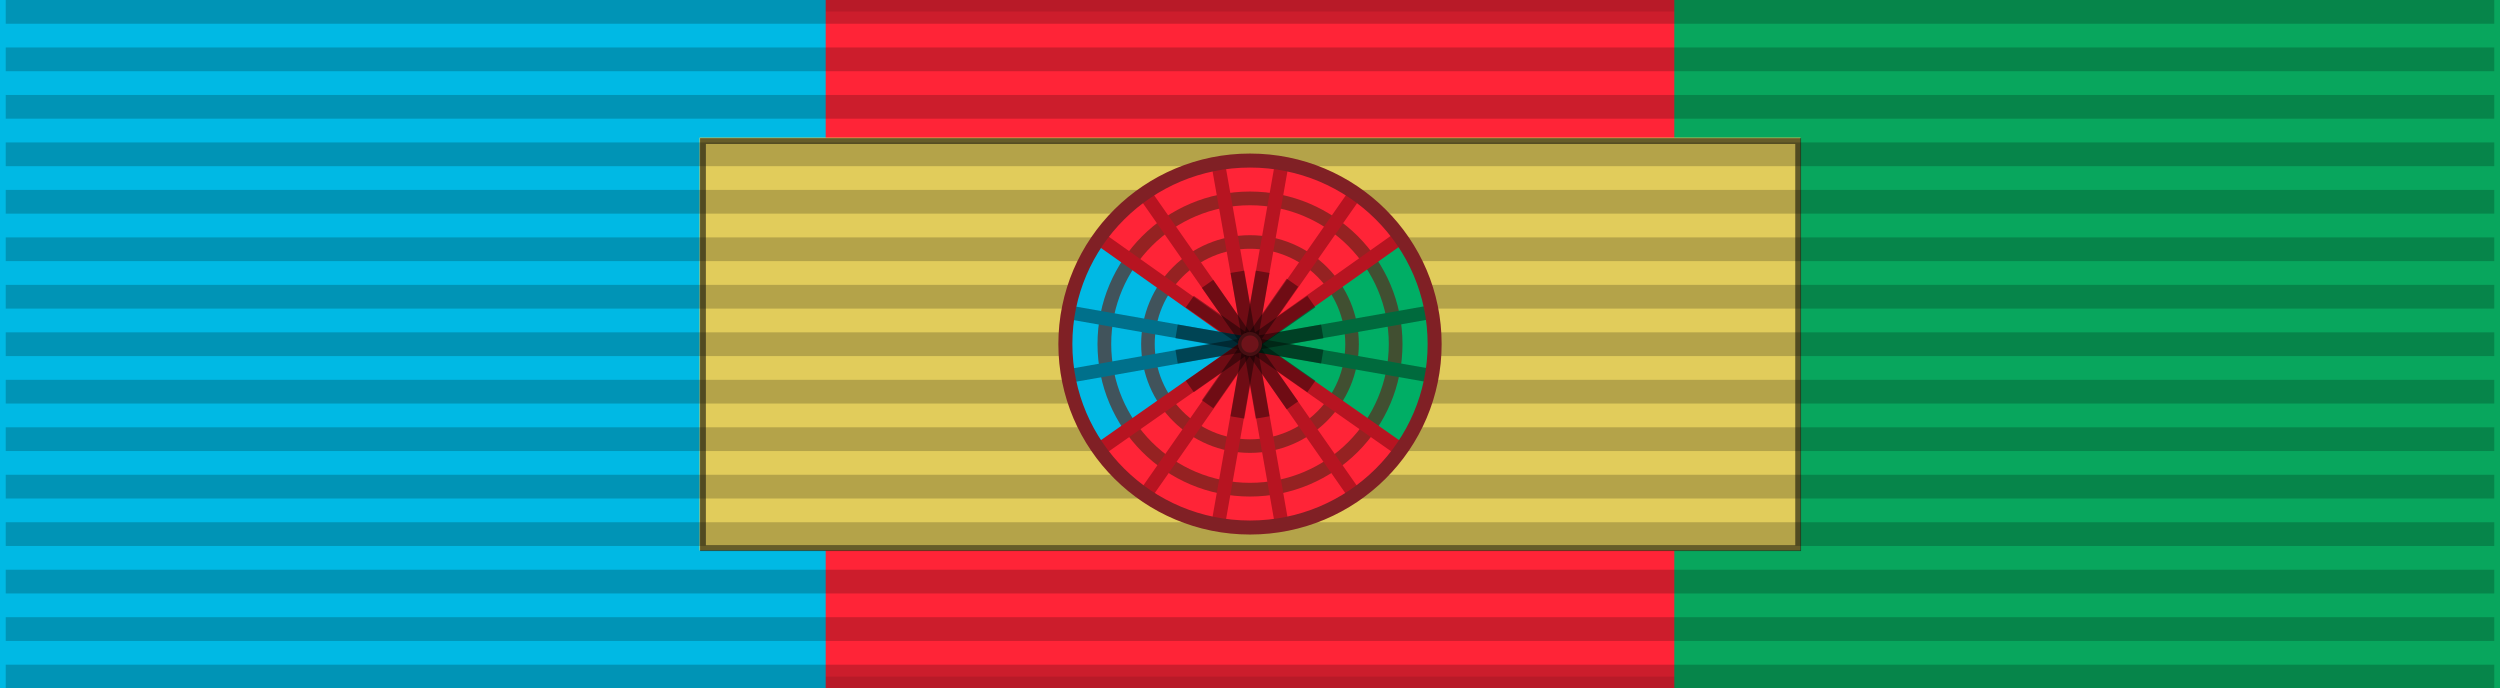 <?xml version="1.0" encoding="UTF-8"?>
<svg xmlns="http://www.w3.org/2000/svg" width="218" height="60">
<rect width="218" height="60" style="fill:#ff2437;stroke:#000;stroke-width:2;stroke-opacity:.1"/>
<path stroke="#08a65d" stroke-width="72" d="m182,0v60"/>
<path stroke="#00b9e4" stroke-width="72" d="m36,0v60"/>
<rect style="fill:#e1cc5b" x="61" y="12" class="st0" width="96" height="36"/>
<path d="m109,0v60" style="stroke:#000;stroke-width:217;stroke-dasharray:2.07;opacity:.2"/>
<rect id="rect4243" x="61.3" y="12.3" style="opacity:0.55;fill:none;stroke:#000000;stroke-width:0.506;stroke-miterlimit:10;" width="95.5" height="35.5"/>
<style type="text/css">
	.st0{fill:#FF2437;}
	.st1{fill:#00B9E4;}
	.st2{fill:#00AE65;}
	.st3{opacity:0.67;fill:none;stroke:#612218;stroke-width:1.196;enable-background:new    ;}
	.st4{opacity:0.67;fill:none;stroke:#612218;stroke-width:1.183;enable-background:new    ;}
	.st5{fill:#185731;stroke:#B71421;stroke-width:1.196;}
	.st6{fill:#9B8028;stroke:#B71421;stroke-width:1.196;}
	.st7{fill:#9B8028;stroke:#006A3D;stroke-width:1.196;}
	.st8{fill:#9B8028;stroke:#00708B;stroke-width:1.196;}
	.st9{fill:#037F2F;stroke:#B71421;stroke-width:1.196;}
	.st10{fill-opacity:0.392;}
	.st11{fill:#6E131A;stroke:#451013;stroke-width:0.299;}
	.st12{fill:none;stroke:#802025;stroke-width:1.222;}
</style>
<g id="g4259-6">
	<circle id="path2316-7" class="st0" cx="109" cy="30" r="15.7"/>
	<g id="g4255-6">
		<path id="path4257-7" class="st1" d="M96.2,20.9l12.6,9.2l-12.6,9c-0.4-0.5-0.8-1-1.2-1.5c-1.4-2.3-2.1-5-1.9-7.6
			C92.8,26.6,93.9,23.3,96.2,20.9z"/>
	</g>
	<g id="g3190-8">
		<path id="path2313-3" class="st2" d="M125,29.6c0-3.1-1.1-6-3-8.4l-12.3,8.6l12.4,9.4c0.2-0.4,0.5-0.9,0.8-1.7
			C124.2,35.1,124.9,32.4,125,29.6z"/>
	</g>
	<circle id="path5857-6" class="st3" cx="109" cy="30" r="12.7"/>
	<circle id="path5857-6-2" class="st4" cx="109" cy="30" r="8.9"/>
	<g id="g1425-1">
		<g id="g4970-7">
			<path id="path4972-7" class="st5" d="M100.1,17.3l17.8,25.5"/>
			<path id="path4974-2" class="st6" d="M109,30l12.7,8.9"/>
			<path id="path4974-2-2" class="st6" d="M96.3,21.1l12.7,9"/>
		</g>
		<g id="g4960-7">
			<path id="path4958-4" class="st7" d="M109,30l15.3-2.7"/>
			<path id="path4958-4-2" class="st8" d="M109,30l-15.3,2.7"/>
			<polygon class="st7" points="109,30 109,30 124.4,32.7"/>
			<polygon class="st8" points="93,27.2 93,27.2 108.4,29.9"/>
		</g>
		<g id="g4964-0">
			<path id="path4966-7" class="st9" d="M111.7,14.7l-5.4,30.6"/>
			<path id="path4968-7" class="st9" d="M106.3,14.7l5.4,30.6"/>
		</g>
		<g id="g4976-4">
			<path id="path4980-7" class="st5" d="M117.9,17.3l-17.8,25.5"/>
			<path id="path4978-5" class="st6" d="M109,30l-12.7,8.9"/>
			<path id="path4978-5-2" class="st6" d="M109,30l12.7-9"/>
		</g>
	</g>
	<path id="path6738-0" class="st10" d="M107.3,23.8l2.2,12.7l1.2-0.2l-2.2-12.7L107.3,23.8z"/>
	<path id="path6732-9" class="st10" d="M102.5,29.5l12.7,2.2l0.2-1.2l-12.7-2.2L102.5,29.5z"/>
	<path id="path6736-6" class="st10" d="M107.3,36.3l1.2,0.2l2.2-12.7l-1.2-0.2L107.3,36.3z"/>
	<path id="path6740-7" class="st10" d="M104.8,25.1l7.4,10.6l1-0.7l-7.4-10.6L104.8,25.1z"/>
	<path id="path6742-0" class="st10" d="M103.4,26.8l10.6,7.4l0.7-1l-10.6-7.4L103.4,26.8z"/>
	<path id="path6744-8" class="st10" d="M103.4,33.2l0.7,1l10.6-7.4l-0.7-1L103.4,33.2z"/>
	<path id="path6746-0" class="st10" d="M104.8,34.9l1,0.7l7.4-10.6l-1-0.7L104.8,34.9z"/>
	<path id="path6734-0" class="st10" d="M102.5,30.5l0.2,1.2l12.7-2.2l-0.2-1.2L102.5,30.5z"/>
	<circle id="path3307-9" class="st11" cx="109" cy="30" r="0.9"/>
	<ellipse id="path4982-3" class="st12" cx="109" cy="30" rx="16.1" ry="16"/>
</g>

</svg>